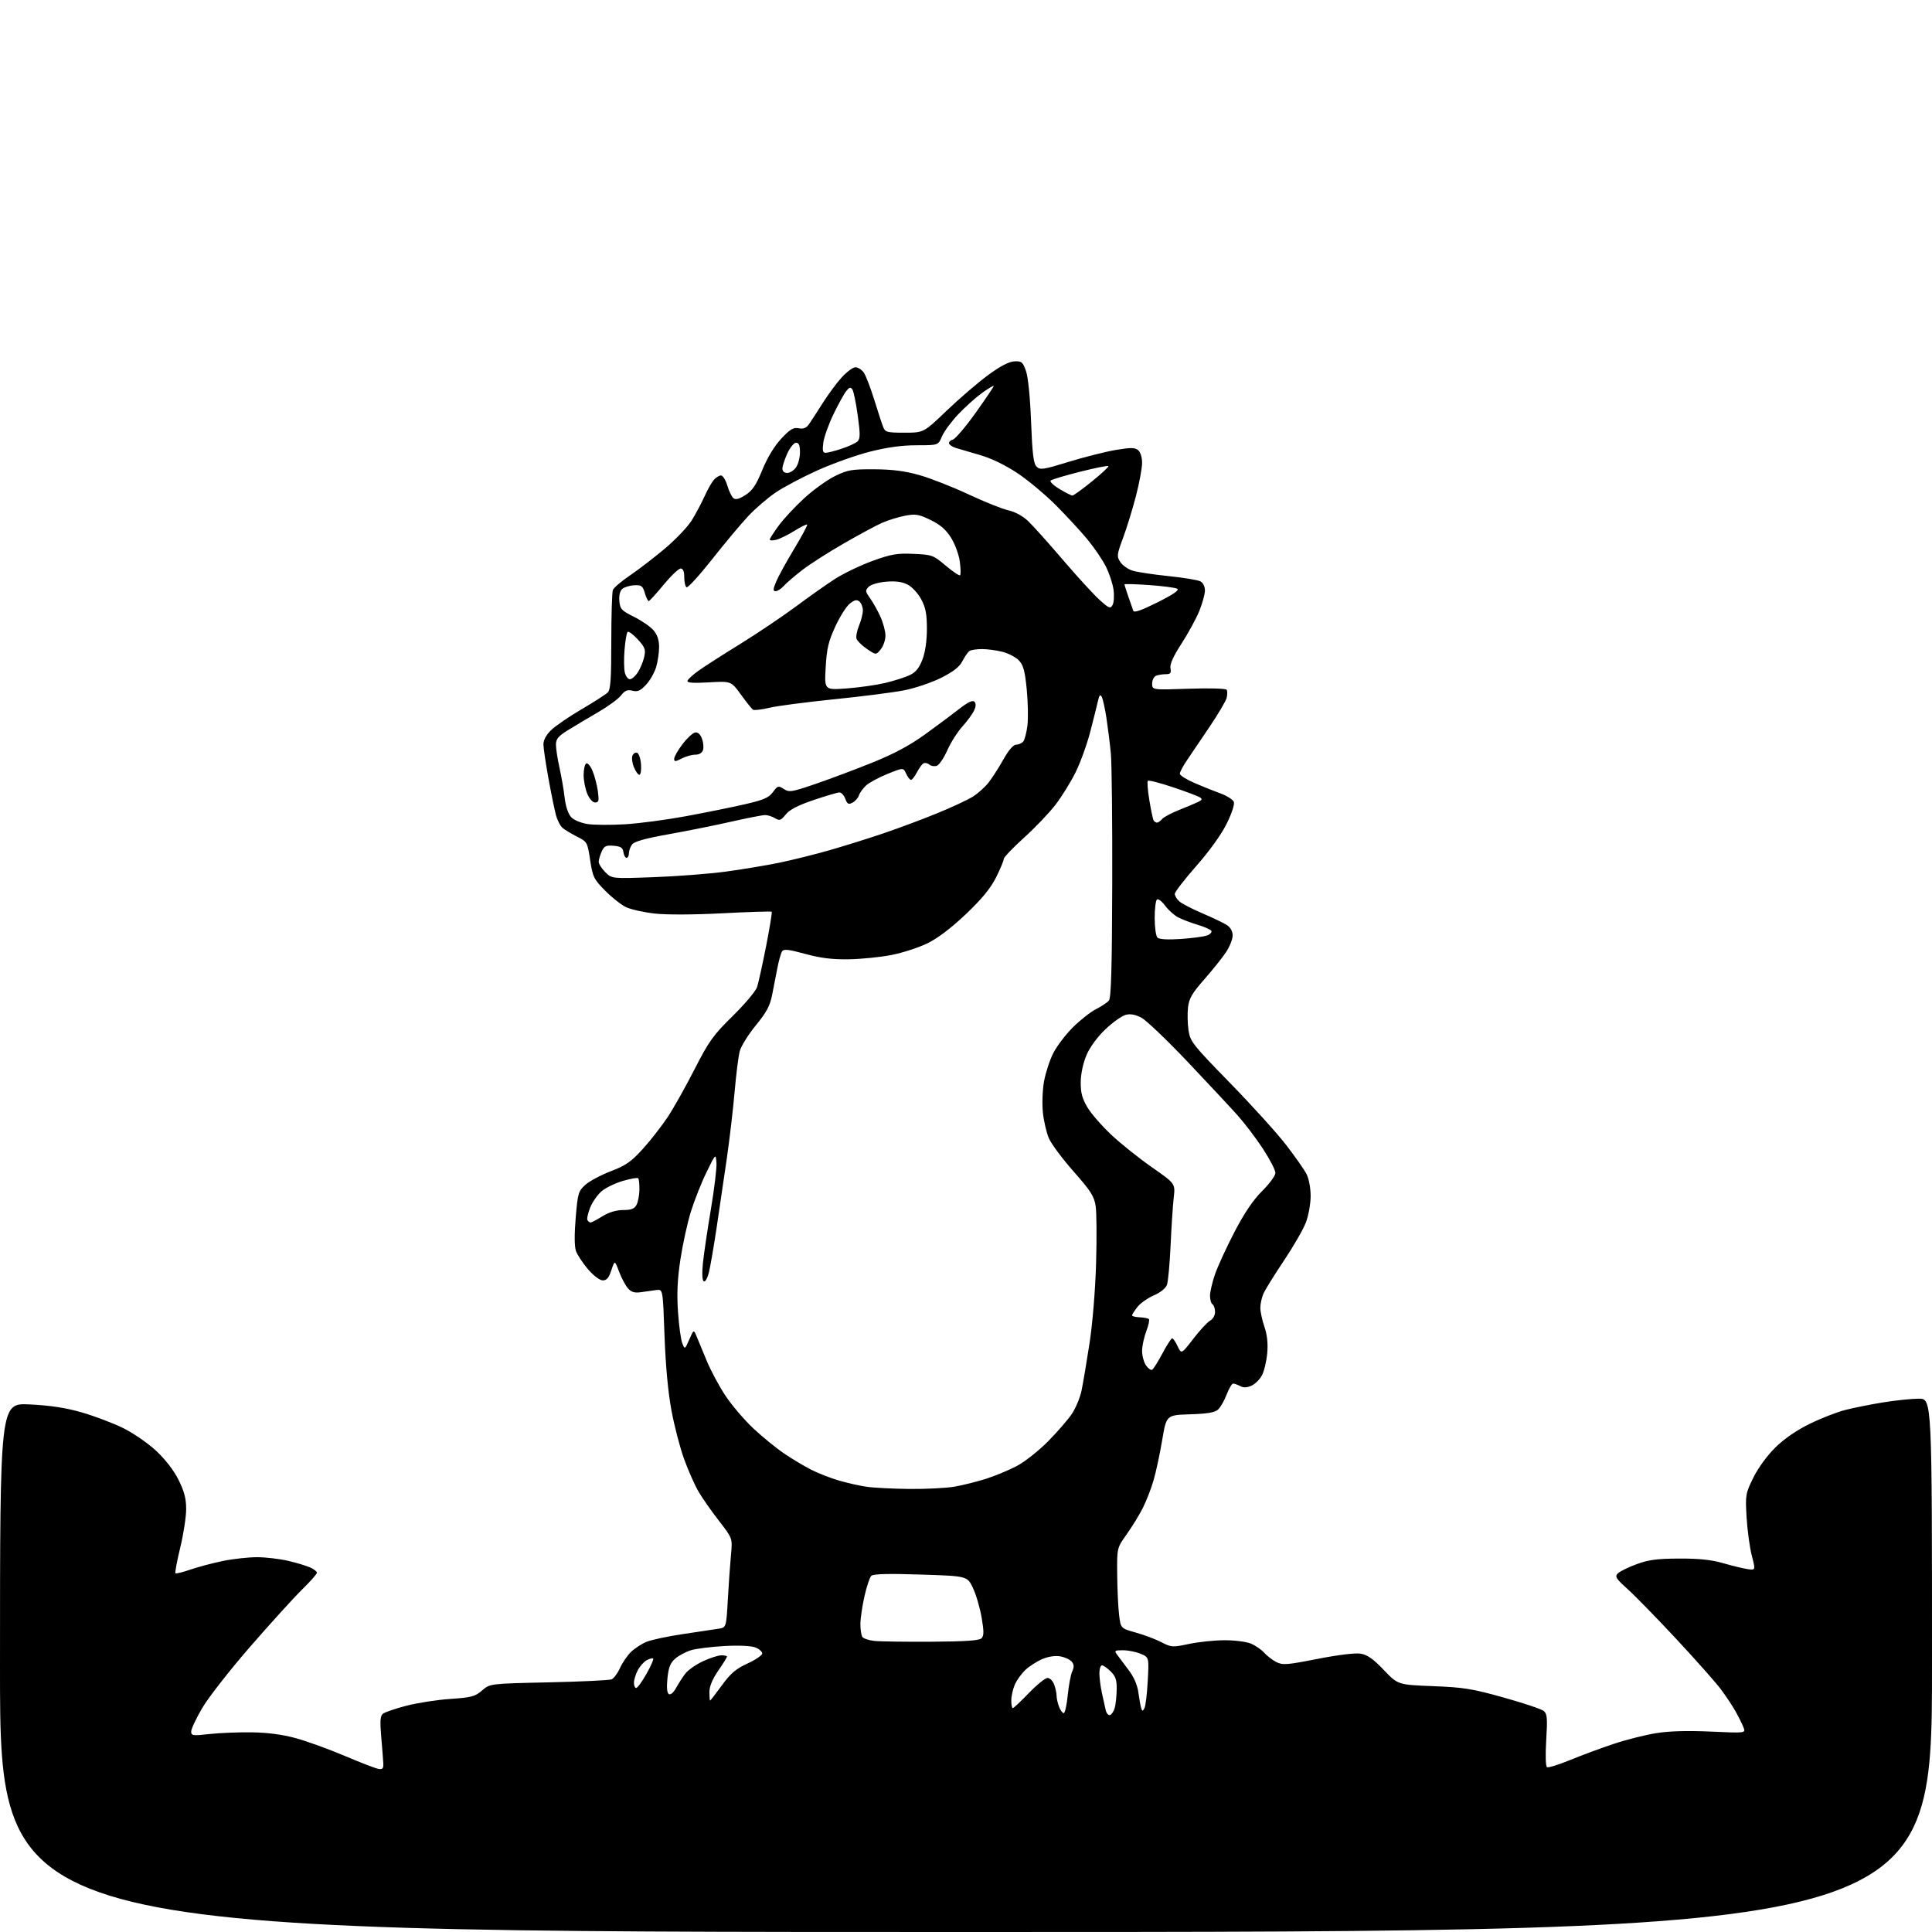 <?xml version="1.0" encoding="UTF-8" standalone="no"?>
<svg 
  version="1.1" 
  xmlns="http://www.w3.org/2000/svg" 
  xmlns:xlink="http://www.w3.org/1999/xlink" 
  xmlns:svg="http://www.w3.org/2000/svg"
  xmlns:rdf="http://www.w3.org/1999/02/22-rdf-syntax-ns#"
  xmlns:cc="http://creativecommons.org/ns#"
  xmlns:dc="http://purl.org/dc/elements/1.1/"
  viewBox="0 0 768 768"
  width="768"
  height="768"
>
<style>svg {background-color: white; }</style>"
<path stroke="none" fill="black" fill-rule="evenodd" d="M384.00,768.00C0.00,768.00 0.00,768.00 -0.00,662.85C-0.00,557.71 -0.00,557.71 11.75,558.28C20.03,558.68 26.16,559.62 32.50,561.45C37.45,562.88 44.76,565.64 48.75,567.58C52.75,569.52 58.69,573.59 61.96,576.62C65.70,580.09 69.04,584.40 70.95,588.23C73.26,592.84 74.00,595.68 74.00,599.91C74.00,602.98 72.94,609.88 71.64,615.23C70.35,620.58 69.49,625.15 69.73,625.39C69.97,625.64 72.65,624.98 75.68,623.94C78.71,622.89 84.51,621.36 88.56,620.52C92.60,619.68 98.75,619.01 102.21,619.01C105.67,619.02 111.25,619.68 114.60,620.47C117.96,621.26 121.89,622.45 123.35,623.11C124.81,623.78 126.00,624.71 126.00,625.19C126.00,625.67 123.37,628.64 120.16,631.78C116.94,634.93 107.67,645.14 99.55,654.47C91.43,663.80 82.81,674.82 80.40,678.95C77.98,683.08 76.00,687.28 76.00,688.29C76.00,689.97 76.59,690.05 83.25,689.31C87.24,688.86 94.78,688.56 100.02,688.63C106.33,688.71 112.23,689.49 117.52,690.93C121.91,692.12 130.68,695.30 137.00,697.98C143.32,700.67 149.40,703.01 150.50,703.18C152.08,703.43 152.47,702.97 152.37,701.00C152.30,699.62 151.93,694.87 151.55,690.43C151.01,684.25 151.16,682.11 152.19,681.26C152.92,680.65 157.07,679.22 161.41,678.09C165.75,676.95 173.62,675.72 178.90,675.36C187.41,674.78 188.86,674.40 191.63,671.99C194.76,669.27 194.76,669.27 218.13,668.76C230.98,668.48 242.23,667.94 243.12,667.56C244.02,667.19 245.53,665.14 246.49,663.01C247.45,660.89 249.42,658.01 250.87,656.63C252.32,655.24 255.07,653.45 257.00,652.65C258.93,651.85 265.45,650.46 271.50,649.57C277.55,648.67 283.89,647.72 285.60,647.45C288.70,646.97 288.70,646.97 289.33,635.73C289.68,629.55 290.24,621.58 290.58,618.00C291.20,611.50 291.20,611.50 285.76,604.50C282.76,600.65 279.11,595.41 277.63,592.86C276.15,590.31 273.61,584.58 271.99,580.12C270.36,575.67 268.08,566.95 266.93,560.76C265.57,553.51 264.59,542.91 264.16,531.00C263.50,512.50 263.50,512.50 261.00,512.80C259.62,512.97 256.92,513.34 254.98,513.64C252.29,514.04 251.04,513.70 249.68,512.19C248.69,511.11 247.09,508.12 246.12,505.56C244.35,500.90 244.35,500.90 243.02,504.95C242.01,507.99 241.16,508.99 239.59,508.97C238.38,508.95 235.90,507.07 233.71,504.50C231.63,502.06 229.48,498.81 228.95,497.27C228.33,495.52 228.30,490.62 228.85,484.05C229.68,474.24 229.91,473.47 232.72,470.95C234.37,469.49 238.92,467.06 242.85,465.56C248.79,463.29 250.92,461.80 255.57,456.67C258.65,453.27 263.09,447.57 265.45,444.00C267.81,440.43 272.61,431.88 276.12,425.00C281.80,413.88 283.47,411.55 291.25,403.89C296.07,399.15 300.43,393.98 300.95,392.39C301.47,390.80 303.08,383.50 304.53,376.16C305.97,368.83 306.98,362.65 306.77,362.43C306.55,362.22 297.78,362.49 287.27,363.04C275.75,363.64 265.02,363.68 260.26,363.15C255.91,362.66 250.78,361.52 248.86,360.61C246.95,359.70 243.20,356.74 240.53,354.03C236.04,349.48 235.61,348.58 234.59,341.88C233.52,334.79 233.42,334.61 229.39,332.58C227.13,331.43 224.55,329.89 223.65,329.13C222.75,328.38 221.55,326.06 220.99,323.97C220.43,321.89 219.08,315.30 218.00,309.34C216.92,303.38 216.02,297.32 216.02,295.87C216.01,294.24 217.16,292.10 219.04,290.26C220.72,288.63 226.16,284.89 231.15,281.97C236.13,279.04 240.83,276.02 241.60,275.25C242.70,274.16 243.00,269.81 243.00,255.01C243.00,244.64 243.28,235.43 243.63,234.53C243.97,233.64 247.01,231.04 250.38,228.77C253.74,226.49 260.01,221.68 264.30,218.07C268.58,214.46 273.39,209.41 274.98,206.85C276.56,204.29 278.84,200.02 280.04,197.35C281.24,194.68 282.92,191.71 283.77,190.75C284.62,189.79 285.90,189.00 286.61,189.00C287.33,189.00 288.46,190.81 289.12,193.01C289.78,195.22 290.88,197.48 291.55,198.04C292.41,198.76 293.82,198.38 296.33,196.78C299.12,194.99 300.57,192.83 303.04,186.78C305.03,181.93 307.81,177.33 310.54,174.40C314.08,170.60 315.36,169.84 317.49,170.24C319.39,170.61 320.51,170.16 321.59,168.62C322.41,167.45 324.82,163.73 326.96,160.34C329.09,156.96 332.50,152.35 334.53,150.09C336.57,147.84 339.05,146.00 340.06,146.00C341.06,146.00 342.55,146.95 343.36,148.10C344.17,149.26 346.04,154.09 347.51,158.85C348.99,163.61 350.59,168.51 351.08,169.75C351.88,171.81 352.60,172.00 359.57,172.00C367.18,172.00 367.18,172.00 376.34,163.22C381.38,158.40 388.77,152.05 392.76,149.12C397.63,145.55 401.08,143.74 403.23,143.65C406.12,143.51 406.58,143.90 407.85,147.50C408.69,149.90 409.50,157.97 409.87,167.72C410.37,180.45 410.83,184.27 412.06,185.49C413.46,186.89 414.70,186.71 424.93,183.56C431.16,181.65 439.54,179.54 443.56,178.86C449.49,177.86 451.15,177.88 452.43,178.94C453.35,179.70 454.00,181.81 454.00,184.01C454.00,186.09 452.90,192.01 451.56,197.17C450.22,202.33 447.92,209.81 446.45,213.78C443.95,220.51 443.87,221.16 445.35,223.41C446.22,224.74 448.41,226.28 450.21,226.85C452.02,227.41 458.42,228.38 464.43,229.00C470.44,229.62 476.18,230.56 477.18,231.10C478.27,231.68 478.99,233.17 478.98,234.79C478.96,236.28 477.93,239.97 476.69,243.00C475.44,246.03 472.26,251.84 469.63,255.91C466.34,261.00 464.97,264.06 465.28,265.66C465.64,267.56 465.29,268.00 463.44,268.00C462.19,268.00 460.45,268.27 459.58,268.61C458.71,268.94 458.00,270.35 458.00,271.74C458.00,274.28 458.00,274.28 472.53,273.78C480.80,273.50 487.30,273.68 487.62,274.20C487.93,274.70 487.93,276.15 487.61,277.43C487.29,278.70 484.21,283.91 480.76,289.01C477.32,294.10 473.26,300.10 471.75,302.34C470.24,304.57 469.00,306.92 469.00,307.56C469.00,308.20 471.59,309.85 474.75,311.22C477.91,312.59 482.60,314.47 485.16,315.40C487.73,316.34 490.11,317.85 490.46,318.76C490.83,319.73 489.65,323.35 487.61,327.46C485.50,331.72 480.75,338.34 475.56,344.23C470.85,349.58 467.00,354.58 467.00,355.33C467.00,356.08 467.80,357.41 468.77,358.29C469.74,359.17 473.88,361.32 477.97,363.06C482.06,364.80 486.44,366.90 487.70,367.72C489.14,368.67 490.00,370.22 490.00,371.88C490.00,373.34 488.81,376.33 487.35,378.52C485.90,380.71 482.01,385.56 478.72,389.31C473.83,394.88 472.65,396.92 472.25,400.50C471.98,402.90 472.07,407.00 472.46,409.60C473.13,414.03 474.14,415.32 488.87,430.41C497.51,439.26 507.53,450.32 511.15,455.00C514.77,459.68 518.46,464.94 519.36,466.70C520.30,468.52 521.00,472.28 521.00,475.44C521.00,478.49 520.15,483.21 519.12,485.93C518.09,488.65 514.13,495.52 510.33,501.19C506.53,506.86 502.88,512.76 502.21,514.30C501.55,515.84 501.00,518.34 501.00,519.87C501.00,521.40 501.73,524.80 502.63,527.43C503.73,530.67 504.09,534.05 503.74,537.94C503.45,541.10 502.53,545.01 501.68,546.64C500.84,548.28 498.97,550.15 497.52,550.81C495.69,551.64 494.31,551.70 493.01,551.00C491.98,550.45 490.71,550.00 490.20,550.00C489.69,550.00 488.52,551.97 487.60,554.38C486.68,556.79 485.14,559.47 484.18,560.34C482.91,561.49 479.89,562.00 473.05,562.21C463.66,562.50 463.66,562.50 461.98,572.50C461.06,578.00 459.52,585.18 458.56,588.46C457.61,591.73 455.68,596.68 454.28,599.46C452.88,602.23 449.99,606.94 447.87,609.91C444.00,615.33 444.00,615.33 444.10,625.91C444.15,631.74 444.49,638.93 444.85,641.90C445.50,647.30 445.50,647.30 451.50,648.97C454.80,649.89 459.37,651.61 461.65,652.79C465.62,654.85 466.09,654.88 472.65,653.49C476.42,652.69 482.78,652.03 486.78,652.02C490.79,652.01 495.51,652.61 497.28,653.36C499.05,654.11 501.40,655.73 502.50,656.96C503.60,658.20 505.76,659.86 507.31,660.66C509.84,661.97 511.44,661.85 523.68,659.45C531.85,657.84 538.69,657.01 540.85,657.36C543.56,657.80 545.86,659.42 550.08,663.84C555.71,669.73 555.71,669.73 569.60,670.27C581.82,670.74 585.22,671.29 597.79,674.81C605.65,677.01 612.80,679.42 613.68,680.15C615.03,681.27 615.18,683.03 614.65,691.69C614.29,697.61 614.41,702.14 614.95,702.47C615.46,702.78 619.62,701.50 624.19,699.62C628.76,697.74 636.55,694.85 641.50,693.21C646.45,691.56 654.03,689.65 658.34,688.96C663.58,688.11 670.77,687.91 680.06,688.33C693.94,688.96 693.94,688.96 693.08,686.71C692.61,685.47 691.23,682.67 690.01,680.48C688.80,678.29 686.12,674.25 684.06,671.50C682.00,668.75 674.02,659.75 666.33,651.50C658.65,643.25 649.95,634.34 647.01,631.70C642.35,627.51 641.86,626.72 643.12,625.45C643.92,624.65 647.26,623.01 650.54,621.80C655.30,620.04 658.72,619.59 667.50,619.55C675.42,619.52 680.32,620.04 685.00,621.39C688.58,622.43 692.93,623.49 694.68,623.74C697.87,624.20 697.87,624.20 696.36,618.35C695.53,615.13 694.61,608.32 694.30,603.22C693.78,594.26 693.87,593.70 696.98,587.39C698.89,583.51 702.46,578.62 705.72,575.41C709.26,571.93 714.16,568.55 719.37,566.00C723.84,563.81 730.20,561.33 733.50,560.49C736.80,559.64 743.55,558.29 748.50,557.48C753.45,556.67 759.86,556.01 762.75,556.00C768.00,556.00 768.00,556.00 768.00,662.00C768.00,768.00 768.00,768.00 384.00,768.00zM441.26,681.75C441.91,681.53 442.75,680.26 443.12,678.93C443.50,677.59 443.85,674.34 443.90,671.70C443.98,667.87 443.51,666.42 441.55,664.45C440.20,663.10 438.62,662.00 438.05,662.00C437.47,662.00 437.01,663.46 437.02,665.25C437.04,667.04 437.49,670.52 438.03,673.00C438.57,675.48 439.25,678.54 439.54,679.82C439.84,681.10 440.61,681.96 441.26,681.75zM422.85,681.00C423.34,681.00 424.06,677.80 424.44,673.89C424.83,669.98 425.63,665.72 426.22,664.42C427.02,662.66 426.97,661.67 426.05,660.56C425.36,659.73 423.34,658.78 421.56,658.45C419.55,658.07 416.85,658.46 414.41,659.47C412.26,660.37 409.21,662.32 407.63,663.80C406.05,665.29 404.13,667.95 403.38,669.72C402.62,671.49 402.00,674.30 402.00,675.97C402.00,677.64 402.27,679.00 402.61,679.00C402.95,679.00 405.82,676.30 409.00,673.00C412.18,669.70 415.52,667.00 416.42,667.00C417.31,667.00 418.49,668.15 419.02,669.57C419.56,670.98 420.00,672.97 420.00,674.00C420.00,675.03 420.44,677.02 420.98,678.43C421.51,679.85 422.35,681.00 422.85,681.00zM454.94,679.00C455.39,678.17 455.98,673.29 456.25,668.15C456.76,658.80 456.76,658.80 453.41,657.40C451.57,656.63 448.42,656.00 446.41,656.00C443.03,656.00 442.86,656.14 444.13,657.85C444.88,658.87 446.94,661.61 448.70,663.94C450.76,666.66 452.12,669.83 452.53,672.83C452.87,675.40 453.37,678.17 453.64,679.00C454.08,680.33 454.22,680.33 454.94,679.00zM282.27,676.00C282.43,676.00 284.52,673.29 286.94,669.97C290.43,665.18 292.53,663.39 297.17,661.26C300.37,659.79 303.00,657.99 303.00,657.27C303.00,656.54 301.76,655.47 300.25,654.88C298.60,654.24 293.69,654.01 288.00,654.32C282.77,654.61 276.81,655.35 274.75,655.97C272.69,656.59 269.85,658.08 268.45,659.30C266.47,661.00 265.77,662.77 265.32,667.11C264.95,670.80 265.14,672.97 265.88,673.43C266.56,673.84 267.73,672.84 268.76,670.97C269.72,669.23 271.36,666.67 272.42,665.28C273.48,663.89 276.63,661.69 279.42,660.38C282.21,659.08 285.51,658.02 286.75,658.01C287.99,658.00 289.00,658.24 289.00,658.52C289.00,658.81 287.43,661.34 285.50,664.14C283.19,667.49 282.00,670.38 282.00,672.61C282.00,674.48 282.12,676.00 282.27,676.00zM252.90,671.00C253.40,671.00 255.23,668.48 256.97,665.40C258.71,662.32 259.92,659.58 259.65,659.32C259.39,659.05 258.24,659.34 257.10,659.95C255.95,660.56 254.34,662.37 253.51,663.98C252.68,665.59 252.00,667.82 252.00,668.95C252.00,670.08 252.41,671.00 252.90,671.00zM370.20,652.61C383.73,652.53 389.25,652.15 390.16,651.25C391.15,650.25 391.16,648.55 390.20,642.94C389.53,639.06 387.98,633.78 386.74,631.20C384.50,626.50 384.50,626.50 366.00,625.91C353.20,625.49 347.15,625.65 346.35,626.41C345.72,627.01 344.48,630.74 343.60,634.70C342.72,638.66 342.01,643.61 342.02,645.70C342.02,647.79 342.37,650.03 342.78,650.68C343.19,651.32 345.32,652.05 347.51,652.29C349.71,652.53 359.92,652.67 370.20,652.61zM361.57,591.88C368.20,591.94 376.30,591.53 379.57,590.95C382.83,590.37 388.43,588.97 392.00,587.83C395.57,586.69 401.06,584.41 404.18,582.77C407.31,581.13 412.89,576.73 416.59,572.98C420.29,569.24 424.56,564.30 426.10,562.02C427.63,559.74 429.37,555.54 429.95,552.68C430.54,549.83 431.96,541.42 433.10,534.00C434.31,526.12 435.39,512.93 435.71,502.30C436.00,492.29 435.93,482.02 435.55,479.47C434.96,475.55 433.63,473.46 426.76,465.67C422.31,460.63 417.90,454.70 416.95,452.50C416.00,450.30 414.93,445.70 414.57,442.27C414.20,438.78 414.40,433.31 415.03,429.83C415.65,426.42 417.29,421.39 418.68,418.65C420.07,415.91 423.55,411.32 426.43,408.44C429.30,405.57 433.45,402.30 435.64,401.18C437.84,400.06 440.17,398.50 440.82,397.72C441.69,396.66 442.04,384.41 442.13,351.39C442.20,326.70 441.95,303.35 441.58,299.50C441.21,295.65 440.42,289.35 439.84,285.50C439.25,281.65 438.41,277.83 437.96,277.01C437.36,275.90 436.99,276.27 436.49,278.51C436.12,280.16 434.75,285.64 433.44,290.71C432.14,295.77 429.50,303.09 427.58,306.97C425.66,310.85 422.05,316.68 419.56,319.92C417.07,323.16 411.42,329.07 407.01,333.05C402.61,337.03 399.00,340.82 399.00,341.48C399.00,342.14 397.63,345.42 395.96,348.77C393.79,353.10 390.35,357.30 383.99,363.35C378.26,368.80 372.81,372.95 368.78,374.93C365.33,376.63 358.90,378.73 354.50,379.60C350.10,380.47 342.45,381.25 337.50,381.33C330.87,381.44 326.28,380.88 320.09,379.19C313.36,377.36 311.52,377.16 310.87,378.20C310.42,378.92 309.59,381.86 309.03,384.75C308.46,387.64 307.52,392.48 306.93,395.51C306.08,399.84 304.71,402.41 300.43,407.62C297.45,411.26 294.58,415.87 294.06,417.87C293.53,419.87 292.62,427.12 292.02,434.00C291.43,440.88 290.03,452.80 288.92,460.50C287.80,468.20 285.98,480.57 284.87,488.00C283.76,495.43 282.38,503.41 281.81,505.74C281.22,508.14 280.33,509.70 279.76,509.35C279.13,508.96 279.01,506.22 279.42,502.11C279.79,498.48 281.22,488.81 282.60,480.63C283.98,472.46 284.97,464.13 284.80,462.13C284.50,458.51 284.49,458.51 280.84,466.00C278.82,470.12 276.04,477.15 274.65,481.60C273.26,486.06 271.39,494.61 270.48,500.60C269.29,508.46 269.02,514.27 269.51,521.43C269.88,526.89 270.65,532.52 271.21,533.93C272.23,536.50 272.23,536.50 273.99,532.50C275.75,528.50 275.75,528.50 276.82,531.00C277.42,532.38 279.21,536.73 280.82,540.67C282.42,544.61 285.82,550.97 288.37,554.80C290.92,558.64 295.92,564.50 299.49,567.84C303.06,571.18 308.57,575.67 311.74,577.82C314.91,579.97 319.77,582.87 322.54,584.27C325.32,585.68 330.26,587.60 333.52,588.55C336.78,589.50 341.71,590.61 344.48,591.01C347.24,591.42 354.93,591.81 361.57,591.88zM458.03,544.48C458.52,544.18 460.35,541.25 462.10,537.97C463.85,534.68 465.58,532.00 465.96,532.00C466.33,532.00 467.31,533.42 468.13,535.16C469.63,538.33 469.63,538.33 474.37,532.17C476.98,528.78 479.98,525.54 481.05,524.97C482.15,524.38 483.00,522.88 483.00,521.52C483.00,520.20 482.55,518.84 482.00,518.50C481.45,518.16 481.00,516.63 481.00,515.10C481.00,513.57 481.89,509.72 482.98,506.55C484.07,503.38 487.56,495.80 490.73,489.71C494.69,482.12 498.15,477.00 501.75,473.43C504.64,470.56 507.00,467.33 507.00,466.24C507.00,465.15 504.79,460.88 502.10,456.75C499.40,452.62 494.84,446.60 491.96,443.37C489.07,440.14 480.09,430.52 472.00,421.98C463.90,413.45 455.71,405.62 453.79,404.59C451.41,403.31 449.42,402.93 447.54,403.40C446.02,403.78 442.40,406.34 439.49,409.09C436.29,412.12 433.32,416.15 431.95,419.30C430.59,422.45 429.67,426.67 429.61,430.01C429.55,434.28 430.13,436.54 432.20,440.08C433.67,442.58 437.96,447.53 441.73,451.07C445.50,454.61 452.78,460.43 457.90,464.00C467.21,470.50 467.21,470.50 466.58,476.00C466.23,479.02 465.67,487.57 465.33,495.00C464.99,502.43 464.34,509.53 463.87,510.78C463.38,512.12 461.23,513.83 458.67,514.93C456.27,515.96 453.34,518.03 452.15,519.53C450.97,521.04 450.00,522.55 450.00,522.90C450.00,523.24 451.37,523.58 453.05,523.65C454.73,523.71 456.37,524.04 456.70,524.36C457.02,524.69 456.55,526.89 455.64,529.26C454.74,531.63 454.00,535.14 454.00,537.06C454.00,538.98 454.71,541.56 455.57,542.79C456.43,544.03 457.54,544.79 458.03,544.48zM234.81,485.97C235.19,485.95 237.30,484.83 239.50,483.47C242.08,481.88 244.99,481.01 247.71,481.01C250.94,481.00 252.19,480.52 253.03,478.95C253.63,477.82 254.15,475.10 254.18,472.90C254.21,470.70 253.99,468.66 253.69,468.36C253.39,468.06 250.67,468.54 247.64,469.42C244.61,470.30 240.80,472.14 239.18,473.50C237.55,474.87 235.49,477.82 234.59,480.06C233.70,482.30 233.22,484.55 233.54,485.07C233.86,485.58 234.43,485.99 234.81,485.97zM469.35,373.26C473.83,372.96 478.54,372.33 479.81,371.86C481.08,371.39 481.85,370.56 481.52,370.03C481.19,369.49 478.74,368.41 476.09,367.62C473.43,366.83 469.96,365.51 468.38,364.69C466.80,363.87 464.46,361.79 463.20,360.07C461.93,358.35 460.47,357.21 459.95,357.53C459.43,357.85 459.00,361.15 459.00,364.86C459.00,368.57 459.49,372.09 460.10,372.70C460.81,373.41 464.06,373.61 469.35,373.26zM259.85,348.69C269.01,348.36 281.87,347.37 288.42,346.49C294.98,345.61 304.58,344.01 309.75,342.95C314.92,341.88 323.96,339.63 329.83,337.95C335.70,336.26 345.23,333.29 351.00,331.33C356.77,329.38 366.32,325.82 372.22,323.42C378.11,321.03 384.66,317.98 386.76,316.65C388.86,315.33 391.73,312.72 393.14,310.87C394.56,309.02 397.17,304.91 398.95,301.75C401.00,298.11 402.85,296.00 403.97,296.00C404.95,296.00 406.21,295.44 406.77,294.75C407.32,294.06 408.06,291.25 408.41,288.50C408.76,285.75 408.65,279.32 408.16,274.21C407.44,266.76 406.82,264.44 405.05,262.55C403.83,261.26 400.87,259.70 398.47,259.10C396.08,258.49 392.40,258.01 390.31,258.02C388.21,258.02 386.00,258.36 385.39,258.77C384.78,259.17 383.53,260.96 382.61,262.75C381.42,265.09 379.03,266.97 374.12,269.44C370.36,271.33 363.73,273.57 359.39,274.42C355.05,275.27 342.50,276.87 331.50,277.98C320.50,279.10 308.94,280.61 305.82,281.36C302.70,282.10 299.76,282.43 299.29,282.10C298.82,281.77 296.68,279.08 294.54,276.12C290.64,270.74 290.64,270.74 281.78,271.25C275.46,271.61 273.02,271.43 273.28,270.63C273.49,270.01 275.42,268.23 277.58,266.68C279.73,265.12 287.20,260.33 294.17,256.03C301.14,251.72 311.07,245.04 316.25,241.19C321.42,237.34 328.44,232.38 331.85,230.18C335.25,227.98 341.97,224.75 346.77,223.00C354.30,220.27 356.55,219.88 363.14,220.17C370.51,220.49 370.97,220.66 375.95,224.86C378.79,227.26 381.36,228.97 381.66,228.67C381.96,228.37 381.90,225.88 381.52,223.13C381.14,220.37 379.56,216.13 378.01,213.68C375.99,210.49 373.70,208.52 369.85,206.67C365.14,204.40 363.93,204.21 359.69,205.03C357.04,205.54 352.96,206.81 350.63,207.84C348.29,208.87 341.46,212.55 335.44,216.02C329.42,219.48 322.02,224.21 319.00,226.53C315.98,228.86 312.64,231.71 311.60,232.88C310.55,234.05 309.08,235.00 308.33,235.00C307.22,235.00 307.26,234.32 308.52,231.25C309.37,229.19 312.59,223.32 315.67,218.22C318.75,213.11 321.08,208.75 320.86,208.53C320.64,208.30 318.35,209.43 315.78,211.03C313.21,212.63 309.96,214.22 308.56,214.58C307.15,214.93 306.00,214.89 306.00,214.49C306.00,214.09 307.60,211.58 309.56,208.92C311.52,206.25 316.08,201.35 319.70,198.04C323.32,194.72 328.80,190.77 331.89,189.26C336.91,186.79 338.55,186.51 347.50,186.55C354.72,186.59 359.72,187.23 365.48,188.86C369.87,190.10 378.64,193.55 384.98,196.51C391.32,199.48 398.47,202.34 400.87,202.87C403.53,203.46 406.61,205.15 408.73,207.17C410.65,209.00 416.85,215.92 422.52,222.55C428.18,229.18 434.72,236.32 437.05,238.42C440.85,241.86 441.38,242.07 442.26,240.50C442.80,239.54 442.97,236.79 442.64,234.38C442.31,231.98 440.92,227.80 439.54,225.09C438.17,222.38 434.85,217.53 432.17,214.30C429.49,211.08 423.92,205.05 419.79,200.89C415.66,196.74 408.81,191.01 404.57,188.17C399.74,184.94 394.17,182.23 389.68,180.92C385.73,179.77 381.40,178.50 380.06,178.10C378.72,177.70 377.47,176.90 377.27,176.31C377.08,175.73 377.73,175.04 378.73,174.78C379.72,174.52 383.79,169.76 387.77,164.19C391.74,158.62 395.00,153.80 395.00,153.47C395.00,153.14 392.95,154.35 390.45,156.14C387.95,157.94 383.66,161.79 380.91,164.69C378.16,167.60 375.25,171.56 374.44,173.49C372.97,177.00 372.97,177.00 364.42,177.00C358.55,177.00 352.71,177.80 345.83,179.54C340.30,180.94 330.89,184.30 324.91,187.00C318.92,189.70 311.43,193.67 308.26,195.83C305.09,197.99 300.23,202.17 297.46,205.13C294.68,208.08 288.23,215.79 283.13,222.26C278.02,228.73 273.42,233.76 272.92,233.45C272.41,233.14 272.00,231.33 272.00,229.44C272.00,227.11 271.53,226.00 270.56,226.00C269.77,226.00 266.73,228.89 263.81,232.43C260.89,235.97 258.23,238.90 257.89,238.93C257.56,238.97 256.86,237.54 256.33,235.75C255.50,232.90 254.98,232.52 252.16,232.65C250.39,232.73 248.26,233.37 247.42,234.06C246.45,234.87 246.01,236.62 246.20,238.89C246.47,242.10 247.03,242.71 252.00,245.18C255.03,246.68 258.51,249.08 259.75,250.51C261.29,252.29 262.00,254.40 262.00,257.19C262.00,259.43 261.47,263.05 260.81,265.23C260.16,267.41 258.36,270.54 256.81,272.20C254.58,274.59 253.46,275.08 251.42,274.57C249.41,274.06 248.41,274.48 246.85,276.46C245.76,277.85 241.63,280.87 237.68,283.16C233.73,285.45 228.36,288.65 225.75,290.27C221.89,292.66 221.00,293.74 221.00,296.04C221.00,297.60 221.63,301.72 222.41,305.19C223.18,308.66 224.11,314.03 224.46,317.12C224.86,320.56 225.86,323.54 227.03,324.81C228.16,326.01 230.92,327.16 233.66,327.58C236.25,327.96 242.93,328.00 248.51,327.66C254.08,327.32 264.91,325.89 272.57,324.47C280.23,323.06 290.71,320.94 295.86,319.76C303.58,317.99 305.58,317.13 307.25,314.87C309.15,312.31 309.42,312.23 311.58,313.64C313.70,315.03 314.69,314.87 324.19,311.62C329.86,309.68 340.03,305.86 346.80,303.13C355.45,299.63 361.68,296.30 367.80,291.87C372.58,288.41 378.71,283.85 381.40,281.74C384.74,279.13 386.63,278.23 387.32,278.92C388.02,279.62 387.99,280.74 387.22,282.42C386.60,283.78 384.50,286.66 382.55,288.81C380.60,290.97 377.91,295.21 376.58,298.23C375.24,301.26 373.38,304.02 372.45,304.38C371.51,304.74 370.15,304.54 369.42,303.93C368.69,303.32 367.61,303.12 367.04,303.48C366.46,303.83 365.30,305.45 364.47,307.06C363.63,308.68 362.58,310.00 362.13,310.00C361.69,310.00 360.82,308.90 360.21,307.55C359.09,305.10 359.09,305.10 352.80,307.64C349.33,309.04 345.50,311.11 344.27,312.25C343.04,313.39 341.77,315.15 341.45,316.16C341.13,317.17 339.99,318.47 338.92,319.04C337.30,319.91 336.82,319.67 336.02,317.54C335.48,316.14 334.45,315.00 333.71,315.00C332.98,315.00 328.37,316.36 323.47,318.01C317.23,320.12 313.89,321.85 312.35,323.76C310.41,326.16 309.89,326.35 308.08,325.25C306.95,324.56 305.18,324.00 304.15,324.00C303.11,324.00 297.15,325.16 290.88,326.58C284.62,328.01 273.43,330.26 266.00,331.59C256.58,333.27 252.12,334.51 251.25,335.69C250.56,336.62 250.00,338.20 250.00,339.19C250.00,340.19 249.58,341.00 249.07,341.00C248.56,341.00 248.00,339.99 247.82,338.75C247.57,336.97 246.76,336.44 243.93,336.20C240.92,335.95 240.18,336.30 239.18,338.50C238.53,339.93 238.00,341.77 238.00,342.59C238.00,343.42 239.17,345.26 240.60,346.69C243.21,349.30 243.21,349.30 259.85,348.69zM459.94,327.00C460.39,327.00 461.28,326.37 461.92,325.60C462.56,324.83 465.65,323.18 468.79,321.94C471.93,320.70 475.35,319.25 476.39,318.73C477.91,317.96 478.01,317.62 476.89,316.91C476.12,316.43 471.31,314.63 466.19,312.91C461.06,311.20 456.61,310.06 456.29,310.38C455.97,310.70 456.23,314.19 456.89,318.13C457.54,322.08 458.30,325.68 458.59,326.15C458.88,326.62 459.49,327.00 459.94,327.00zM236.58,319.00C235.61,319.00 234.29,317.55 233.45,315.53C232.65,313.62 232.00,310.28 232.00,308.09C232.00,305.91 232.46,303.83 233.02,303.49C233.58,303.14 234.72,304.47 235.54,306.45C236.37,308.42 237.32,312.06 237.66,314.52C238.18,318.30 238.01,319.00 236.58,319.00zM254.18,308.00C253.66,308.00 252.69,306.66 252.01,305.02C251.33,303.38 251.05,301.32 251.39,300.43C251.72,299.55 252.56,299.02 253.25,299.24C253.94,299.47 254.64,301.53 254.81,303.83C254.98,306.12 254.69,308.00 254.18,308.00zM270.95,301.53C268.41,302.84 268.00,302.85 268.00,301.60C268.00,300.81 269.48,298.21 271.30,295.83C273.11,293.45 275.36,291.36 276.29,291.18C277.39,290.97 278.36,291.82 279.02,293.56C279.59,295.05 279.78,297.10 279.46,298.13C279.09,299.30 277.93,300.00 276.38,300.00C275.02,300.00 272.57,300.69 270.95,301.53zM336.60,273.66C341.50,273.30 348.38,272.31 351.90,271.48C355.41,270.64 359.78,269.25 361.60,268.39C364.03,267.23 365.38,265.58 366.68,262.18C367.80,259.23 368.45,254.78 368.46,250.02C368.46,244.14 367.98,241.58 366.22,238.27C364.97,235.91 362.59,233.32 360.83,232.41C358.63,231.27 356.04,230.91 352.29,231.23C349.24,231.48 346.21,232.36 345.32,233.25C343.88,234.69 343.93,235.10 345.89,237.84C347.07,239.50 348.92,242.80 349.99,245.18C351.07,247.55 351.97,250.91 351.98,252.64C351.99,254.37 351.15,256.82 350.12,258.10C348.24,260.42 348.24,260.42 344.62,257.96C342.63,256.61 340.77,254.78 340.48,253.91C340.20,253.04 340.65,250.69 341.48,248.69C342.32,246.70 343.00,243.98 343.00,242.65C343.00,241.33 342.39,239.74 341.64,239.12C340.61,238.26 339.70,238.45 337.82,239.93C336.47,240.99 333.87,245.10 332.05,249.05C329.32,254.97 328.64,257.83 328.22,265.28C327.70,274.32 327.70,274.32 336.60,273.66zM250.40,270.00C251.16,270.00 252.56,268.79 253.53,267.31C254.50,265.83 255.64,263.08 256.07,261.20C256.74,258.20 256.44,257.36 253.50,254.15C251.66,252.15 249.85,250.82 249.47,251.20C249.09,251.58 248.54,254.80 248.26,258.36C247.97,261.92 248.03,265.99 248.39,267.41C248.75,268.84 249.65,270.00 250.40,270.00zM460.17,239.42C466.56,236.21 468.94,234.56 467.94,234.02C467.15,233.60 462.11,232.94 456.75,232.57C451.39,232.19 447.00,232.07 447.00,232.31C447.00,232.55 447.68,234.72 448.52,237.12C449.35,239.53 450.24,242.07 450.49,242.77C450.82,243.67 453.66,242.68 460.17,239.42zM426.30,196.99C426.75,197.00 430.25,194.46 434.08,191.36C437.92,188.26 440.85,185.52 440.60,185.27C440.35,185.01 435.27,186.03 429.32,187.53C423.37,189.03 418.12,190.59 417.66,191.02C417.20,191.44 418.77,192.95 421.16,194.38C423.55,195.81 425.86,196.99 426.30,196.99zM312.94,188.00C314.01,188.00 315.59,187.00 316.44,185.78C317.30,184.56 318.00,181.86 318.00,179.78C318.00,177.03 317.58,176.00 316.45,176.00C315.60,176.00 314.04,177.91 312.97,180.25C311.91,182.59 311.03,185.29 311.02,186.25C311.01,187.32 311.75,188.00 312.94,188.00zM328.19,180.00C328.99,180.00 331.86,179.27 334.57,178.37C337.28,177.48 340.11,176.18 340.85,175.48C341.98,174.44 342.00,172.68 340.97,165.21C340.30,160.26 339.34,155.60 338.85,154.85C338.14,153.77 337.65,153.89 336.37,155.50C335.49,156.60 333.21,160.74 331.30,164.70C329.39,168.67 327.58,173.73 327.28,175.95C326.86,179.08 327.07,180.00 328.19,180.00z" />

</svg>